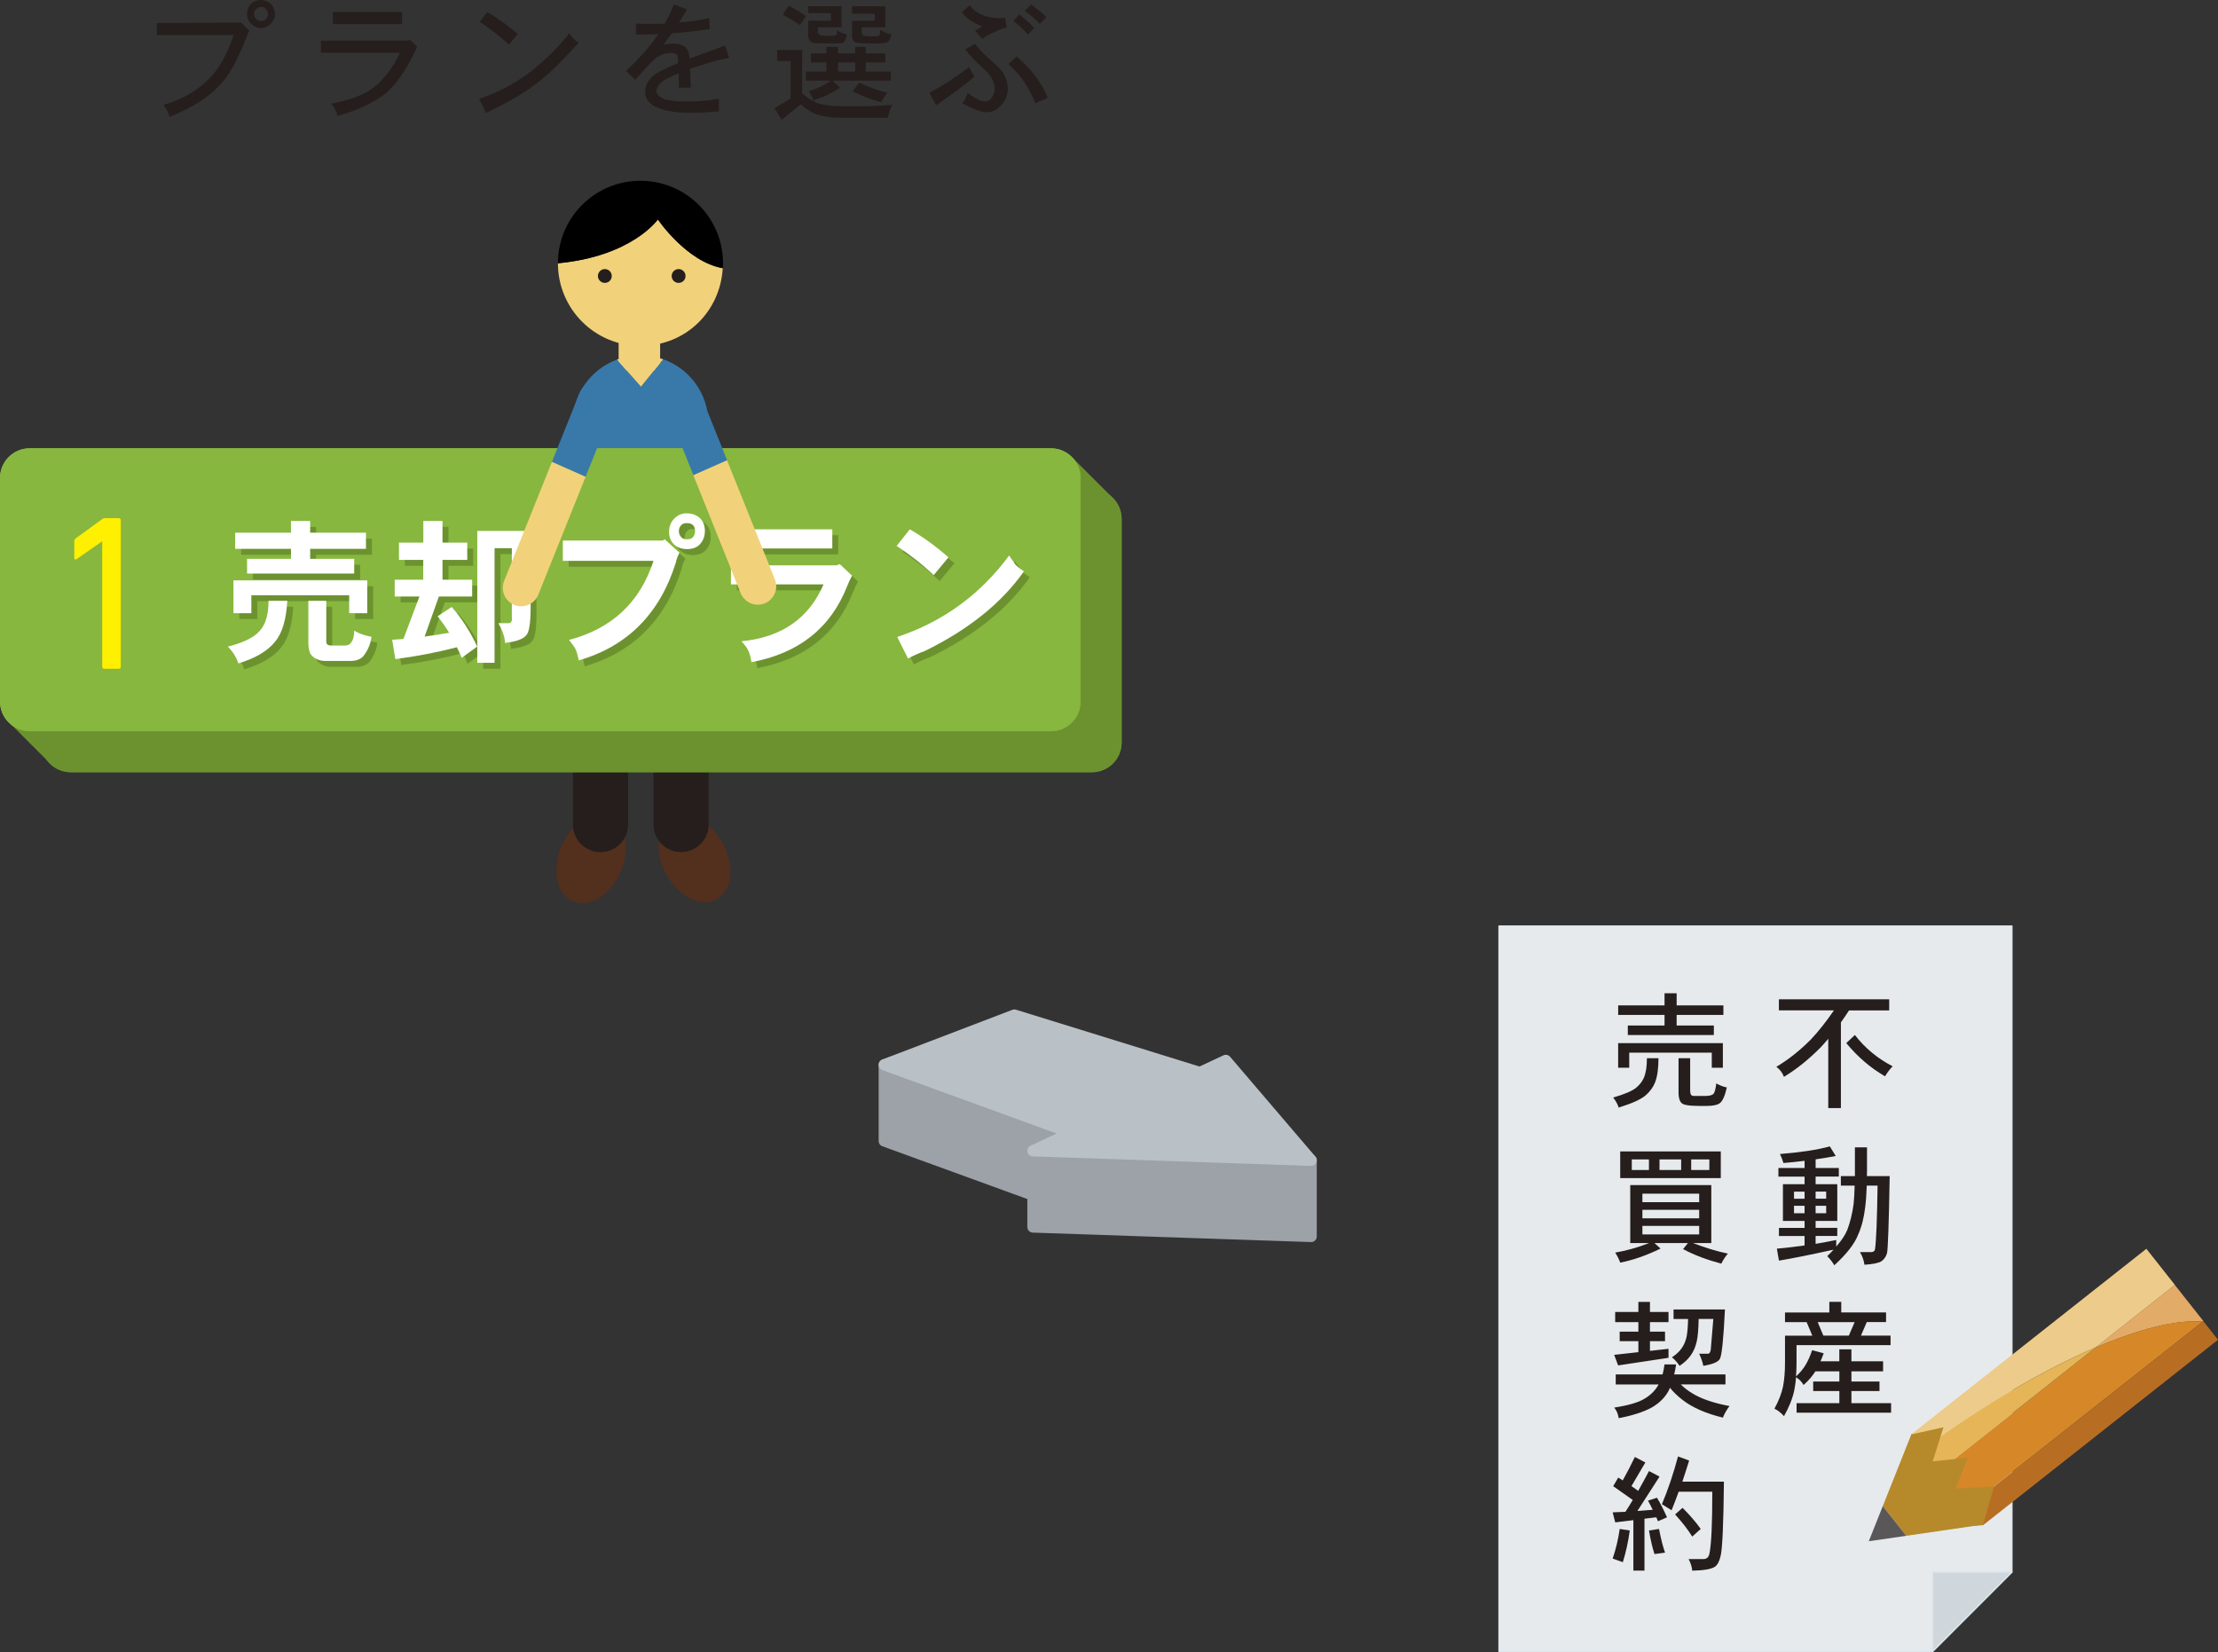 <?xml version="1.0" encoding="UTF-8"?>
<svg id="b" data-name="レイヤー 2" xmlns="http://www.w3.org/2000/svg" viewBox="0 0 501.94 373.87">
  <rect x="0" y="0" width="501.94" height="373.87" fill="#333333" stroke="none"/>
  <g id="c" data-name="レイヤー 1">
    <g>
      <g>
        <path d="M148.88,49.67s-5.85,8.35-22.62,9.91c0,10.33,8.36,18.69,18.67,18.69s18.05-7.78,18.63-17.58c-8.2-1.44-14.68-11.02-14.68-11.02Z" style="fill: #f1d27a;"/>
        <path d="M144.93,40.91c-10.32,0-18.67,8.36-18.67,18.67,16.77-1.56,22.62-9.91,22.62-9.91,0,0,6.48,9.58,14.68,11.02.02-.37.06-.73.06-1.11,0-10.31-8.37-18.67-18.69-18.67Z"/>
      </g>
      <rect x="140" y="74.98" width="9.39" height="8.87" style="fill: #f1d27a;"/>
      <path d="M140.43,197.28c-2.26,5.27-7.12,8.27-10.8,6.66-3.7-1.6-4.85-7.17-2.57-12.44,2.29-5.29,7.12-8.27,10.82-6.66,3.7,1.59,4.84,7.16,2.55,12.44Z" style="fill: #532f1e;"/>
      <path d="M150.79,197.91c-2.78-5.03-2.18-10.69,1.34-12.63,3.53-1.95,8.64.56,11.42,5.59,2.78,5.03,2.19,10.68-1.34,12.63-3.52,1.95-8.63-.55-11.41-5.59Z" style="fill: #532f1e;"/>
      <g>
        <rect x="129.64" y="95.61" width="30.75" height="44.24" style="fill: #3979aa;"/>
        <rect x="129.64" y="129.29" width="30.75" height="15.64" style="fill: #251e1c;"/>
        <path d="M160.31,138.8c0,8.49-6.88,15.37-15.36,15.37s-15.36-6.88-15.36-15.37,6.87-7.21,15.36-7.21,15.36-1.29,15.36,7.21Z" style="fill: #251e1c;"/>
      </g>
      <g>
        <line x1="135.9" y1="140.78" x2="135.9" y2="186.58" style="fill: none; stroke: #251e1c; stroke-linecap: round; stroke-width: 12.49px;"/>
        <line x1="154.12" y1="140.78" x2="154.12" y2="186.58" style="fill: none; stroke: #251e1c; stroke-linecap: round; stroke-width: 12.49px;"/>
      </g>
      <rect x="140.51" y="131.53" width="9.41" height="4.68" style="fill: #fff;"/>
      <g>
        <path d="M150.07,81.3l-5.02,6.2-5.42-6.13c-5.86,2.16-10.04,7.79-10.04,14.4,0,8.48,6.87,15.35,15.36,15.35s15.36-6.87,15.36-15.35c0-6.7-4.28-12.37-10.24-14.48Z" style="fill: #3979aa;"/>
        <path d="M150.07,81.3c-1.61-.57-3.32-.89-5.12-.89s-3.66.35-5.32.97l5.42,6.13,5.02-6.2Z" style="fill: #f1d27a;"/>
      </g>
      <path d="M138.44,62.46c0,.87-.7,1.56-1.56,1.56s-1.57-.7-1.57-1.56.7-1.57,1.57-1.57,1.56.7,1.56,1.57Z" style="fill: #251e1c;"/>
      <path d="M155.14,62.46c0,.87-.7,1.56-1.57,1.56s-1.57-.7-1.57-1.56.7-1.57,1.57-1.57,1.57.7,1.57,1.57Z" style="fill: #251e1c;"/>
      <g>
        <g>
          <polygon points="277.41 243.78 271.2 246.14 229.55 230.98 200.11 240.96 200.11 258.2 233.76 270.45 233.76 277.67 296.72 279.81 296.72 262.57 277.41 243.78" style="fill: #9ca2a7;"/>
          <polygon points="277.41 243.78 271.2 246.14 229.55 230.98 200.11 240.96 200.11 258.2 233.76 270.45 233.76 277.67 296.72 279.81 296.72 262.57 277.41 243.78" style="fill: none; stroke: #9ca2a7; stroke-linejoin: round; stroke-width: 2.54px;"/>
        </g>
        <g>
          <polygon points="296.72 262.57 277.41 239.97 271.55 242.71 229.55 229.71 200.11 240.96 242.42 256.36 233.76 260.42 296.72 262.57" style="fill: #bac1c6;"/>
          <polygon points="296.72 262.57 277.41 239.97 271.55 242.71 229.55 229.71 200.11 240.96 242.42 256.36 233.76 260.42 296.72 262.57" style="fill: none; stroke: #bac1c6; stroke-linejoin: round; stroke-width: 2.54px;"/>
        </g>
      </g>
      <g>
        <g>
          <path d="M16.01,110.73h231.1c3.71,0,6.72,3.01,6.72,6.72v50.58c0,3.71-3.01,6.72-6.72,6.72H16.01c-3.71,0-6.72-3.01-6.72-6.72v-50.58c0-3.71,3.01-6.72,6.72-6.72Z" style="fill: #6c9230;"/>
          <path d="M16.01,110.73h231.1c3.71,0,6.72,3.01,6.72,6.72v50.58c0,3.71-3.01,6.72-6.72,6.72H16.01c-3.71,0-6.72-3.01-6.72-6.72v-50.58c0-3.71,3.01-6.72,6.72-6.72Z" style="fill: #6c9230;"/>
        </g>
        <polygon points="2.45 163.87 11.58 173 15.36 160.75 2.45 163.87" style="fill: #6c9230;"/>
        <polygon points="251.7 112.57 242.57 103.45 238.78 115.69 251.7 112.57" style="fill: #6c9230;"/>
        <g>
          <path d="M6.72,101.45h231.1c3.71,0,6.72,3.01,6.72,6.72v50.58c0,3.71-3.01,6.72-6.72,6.72H6.72c-3.71,0-6.72-3.01-6.72-6.72v-50.58c0-3.71,3.01-6.72,6.72-6.72Z" style="fill: #87b73e;"/>
          <path d="M6.72,101.45h231.1c3.71,0,6.72,3.01,6.72,6.72v50.58c0,3.71-3.01,6.72-6.72,6.72H6.72c-3.71,0-6.72-3.01-6.72-6.72v-50.58c0-3.71,3.01-6.72,6.72-6.72Z" style="fill: #87b73e;"/>
        </g>
        <path d="M23.13,122.56h-.1l-5.67,3.96c-.3.2-.55.1-.55-.3v-3.71c0-.3.1-.5.35-.7l5.87-4.26c.25-.2.45-.3.8-.3h3.01c.3,0,.5.2.5.5v33.1c0,.3-.2.5-.5.5h-3.21c-.3,0-.5-.2-.5-.5v-28.29Z" style="fill: #ffef00;"/>
        <g>
          <path d="M62.13,137.3h4.23c-.24,4.28-1.17,7.38-2.8,9.29-1.7,2.1-4.46,3.73-8.29,4.88-.41-1.36-1.2-2.63-2.37-3.8,3.49-.88,5.88-2.05,7.17-3.51,1.36-1.44,2.04-3.72,2.04-6.85ZM80.35,136.04h-22.13v4.05h-4.05v-7.43h30.28v7.43h-4.09v-4.05ZM54.56,121.88h12.63v-2.65h4.34v2.65h12.63v3.66h-12.63v2.26h9.97v3.34h-24.25v-3.34h9.94v-2.26h-12.63v-3.66ZM71.13,137.3h4.05v9.4c.07.48.44.72,1.11.72h3.08c.69,0,1.2-.26,1.51-.79.41-.53.61-1.39.61-2.58.98.62,2.28,1.09,3.91,1.4-.17,1.55-.78,3.01-1.83,4.38-.67.72-1.65,1.08-2.94,1.08h-5.6c-1.15,0-2.1-.32-2.87-.97-.69-.48-1.04-1.56-1.04-3.23v-9.4Z" style="fill: #6c9230;"/>
          <path d="M91.65,124.13h5.49v-4.91h4.34v4.91h5.6v3.91h-5.6v4.48h6.71v3.8h-7.53l-3.23,9.07c1.77-.24,3.62-.53,5.56-.86-.84-1.36-1.71-2.61-2.62-3.73l3.19-2.12c2.25,2.56,4.17,5.55,5.77,8.97l-3.52,2.55c-.34-.84-.69-1.64-1.08-2.4-4.38,1.15-9.02,2.04-13.92,2.69l-.72-4.38c.84-.05,1.69-.11,2.55-.18l3.62-9.61h-5.6v-3.8h6.46v-4.48h-5.49v-3.91ZM111.27,121.48h10.12v15.28c.12,4.59-.17,7.32-.86,8.18-.55.93-2.19,1.57-4.91,1.9-.05-1.31-.55-2.81-1.51-4.48h2.37c.55-.05.78-.46.68-1.26v-15.71h-3.91v25.94h-3.91v-29.85h1.94Z" style="fill: #6c9230;"/>
          <path d="M155.11,126.43c-.41.72-.68,1.46-.83,2.22-3.61,11.55-10.93,18.93-21.95,22.13-.29-1.27-.51-2.07-.68-2.4-.22-.48-.73-1.22-1.54-2.22,9.71-2.56,16.08-8.53,19.12-17.9h-20.52v-4.59h22.63l.43-.29,3.34,3.05ZM160.84,121.55c0,1.15-.37,2.13-1.11,2.94-.67.74-1.65,1.11-2.94,1.11-1.2,0-2.18-.36-2.94-1.08-.74-.72-1.11-1.66-1.11-2.83,0-1.24.42-2.27,1.26-3.08.77-.74,1.65-1.11,2.65-1.11,1.27,0,2.28.36,3.05,1.08.77.72,1.15,1.71,1.15,2.98ZM158.62,121.55c0-1.22-.61-1.83-1.83-1.83-.62,0-1.04.14-1.26.43-.38.36-.57.82-.57,1.4,0,.5.19.97.57,1.4.26.29.73.43,1.4.43.5,0,.91-.16,1.22-.47.31-.38.47-.84.47-1.36Z" style="fill: #6c9230;"/>
          <path d="M194.17,131.6c-.41.74-.78,1.53-1.11,2.37-3.71,9.47-10.93,15.21-21.67,17.22-.14-.96-.35-1.76-.61-2.4-.24-.65-.79-1.42-1.65-2.33,9.09-.88,15.28-5.18,18.58-12.88h-20.95v-4.3h23.89l.72-.29,2.8,2.62ZM189.69,125.46h-19.3v-4.34h19.3v4.34Z" style="fill: #6c9230;"/>
          <path d="M215.98,127.47l-3.34,4.02c-2.58-2.44-5.38-4.64-8.39-6.6l2.98-3.77c3.01,1.74,5.93,3.86,8.75,6.35ZM233.05,130.63c-5.05,7.17-12.53,13.19-22.46,18.04-1.17.41-2.43.97-3.77,1.69l-2.44-4.88c10.35-3.44,18.8-9.59,25.33-18.44.33.53.8,1.21,1.4,2.04.26.36.91.87,1.94,1.54Z" style="fill: #6c9230;"/>
        </g>
        <g>
          <path d="M60.79,135.96h4.23c-.24,4.28-1.17,7.38-2.8,9.29-1.7,2.1-4.46,3.73-8.29,4.88-.41-1.36-1.2-2.63-2.37-3.8,3.49-.88,5.88-2.05,7.17-3.51,1.36-1.44,2.04-3.72,2.04-6.85ZM79.01,134.71h-22.13v4.05h-4.05v-7.43h30.28v7.43h-4.09v-4.05ZM53.22,120.54h12.63v-2.65h4.34v2.65h12.63v3.66h-12.63v2.26h9.97v3.34h-24.25v-3.34h9.94v-2.26h-12.63v-3.66ZM69.79,135.96h4.05v9.4c.07.48.44.72,1.11.72h3.08c.69,0,1.2-.26,1.51-.79.41-.53.61-1.39.61-2.58.98.62,2.28,1.09,3.91,1.4-.17,1.55-.78,3.01-1.83,4.38-.67.72-1.65,1.08-2.94,1.08h-5.6c-1.15,0-2.1-.32-2.87-.97-.69-.48-1.04-1.56-1.04-3.23v-9.4Z" style="fill: #fff;"/>
          <path d="M90.31,122.8h5.49v-4.91h4.34v4.91h5.6v3.91h-5.6v4.48h6.71v3.8h-7.53l-3.23,9.07c1.77-.24,3.62-.53,5.56-.86-.84-1.36-1.71-2.61-2.62-3.73l3.19-2.12c2.25,2.56,4.17,5.55,5.77,8.97l-3.52,2.55c-.34-.84-.69-1.64-1.08-2.4-4.38,1.15-9.02,2.04-13.92,2.69l-.72-4.38c.84-.05,1.69-.11,2.55-.18l3.62-9.61h-5.6v-3.8h6.46v-4.48h-5.49v-3.91ZM109.94,120.14h10.12v15.28c.12,4.59-.17,7.32-.86,8.18-.55.93-2.19,1.57-4.91,1.9-.05-1.31-.55-2.81-1.51-4.48h2.37c.55-.05.78-.46.68-1.26v-15.71h-3.91v25.94h-3.91v-29.85h1.94Z" style="fill: #fff;"/>
          <path d="M153.77,125.09c-.41.72-.68,1.46-.83,2.22-3.61,11.55-10.93,18.93-21.95,22.13-.29-1.27-.51-2.07-.68-2.4-.22-.48-.73-1.22-1.54-2.22,9.71-2.56,16.08-8.53,19.12-17.9h-20.52v-4.59h22.63l.43-.29,3.34,3.05ZM159.51,120.21c0,1.15-.37,2.13-1.11,2.94-.67.74-1.65,1.11-2.94,1.11-1.2,0-2.18-.36-2.94-1.08-.74-.72-1.11-1.66-1.11-2.83,0-1.24.42-2.27,1.26-3.08.77-.74,1.65-1.11,2.65-1.11,1.27,0,2.28.36,3.05,1.08.77.72,1.15,1.71,1.15,2.98ZM157.29,120.21c0-1.22-.61-1.83-1.83-1.83-.62,0-1.04.14-1.26.43-.38.36-.57.82-.57,1.4,0,.5.19.97.57,1.4.26.29.73.43,1.4.43.5,0,.91-.16,1.22-.47.31-.38.47-.84.47-1.36Z" style="fill: #fff;"/>
          <path d="M192.83,130.26c-.41.74-.78,1.53-1.11,2.37-3.71,9.47-10.93,15.21-21.67,17.22-.14-.96-.35-1.76-.61-2.4-.24-.65-.79-1.42-1.65-2.33,9.09-.88,15.28-5.18,18.58-12.88h-20.95v-4.3h23.89l.72-.29,2.8,2.62ZM188.35,124.12h-19.3v-4.34h19.3v4.34Z" style="fill: #fff;"/>
          <path d="M214.64,126.13l-3.34,4.02c-2.58-2.44-5.38-4.64-8.39-6.6l2.98-3.77c3.01,1.74,5.93,3.86,8.75,6.35ZM231.72,129.29c-5.05,7.17-12.53,13.19-22.46,18.04-1.17.41-2.43.97-3.77,1.69l-2.44-4.88c10.35-3.44,18.8-9.59,25.33-18.44.33.53.8,1.21,1.4,2.04.26.36.91.87,1.94,1.54Z" style="fill: #fff;"/>
        </g>
      </g>
      <g>
        <path d="M138.93,91.92c.86-2.14-.18-4.57-2.31-5.43-2.13-.84-4.57.18-5.41,2.32l-6.31,15.71,7.62,3.38,6.41-15.97Z" style="fill: #3979aa;"/>
        <path d="M124.9,104.52l-10.82,26.96c-.85,2.14.18,4.56,2.31,5.42.31.12.62.2.94.26,1.86.28,3.75-.74,4.48-2.56l10.71-26.69-7.62-3.38Z" style="fill: #f1d27a;"/>
      </g>
      <g>
        <path d="M150.51,91.57c-.86-2.14.17-4.57,2.31-5.42,2.14-.85,4.57.18,5.42,2.31l6.31,15.71-7.62,3.37-6.41-15.97Z" style="fill: #3979aa;"/>
        <path d="M164.54,104.17l10.82,26.96c.86,2.14-.18,4.56-2.32,5.42-.3.11-.61.19-.94.26-1.86.27-3.74-.75-4.48-2.57l-10.71-26.7,7.62-3.37Z" style="fill: #f1d27a;"/>
      </g>
      <g>
        <polygon points="455.3 209.56 339.23 209.56 339.23 373.73 437.33 373.73 455.3 355.75 455.3 209.56" style="fill: #e6eaed; stroke: #dee6ec; stroke-linejoin: round; stroke-width: .3px;"/>
        <polygon points="437.33 373.73 455.3 355.75 437.33 355.75 437.33 373.73" style="fill: #cfd7dd; stroke: #dee6ec; stroke-linejoin: round; stroke-width: .3px;"/>
      </g>
      <g>
        <rect x="439.78" y="319.38" width="67.79" height="5.35" transform="translate(-97.67 362.72) rotate(-38.28)" style="fill: #b86e22;"/>
        <g>
          <polygon points="448.84 345.01 432.6 324.45 426.08 340.83 431.39 347.55 448.84 345.01" style="fill: #b68a2b;"/>
          <polygon points="431.39 347.55 426.08 340.83 422.91 348.78 431.39 347.55" style="fill: #595758;"/>
        </g>
        <g>
          <path d="M498.51,299.05l.11-.09-6.45-8.17-17.92,14.15c9.9-4.25,18.32-6.34,24.26-5.88Z" style="fill: #d68828;"/>
          <path d="M492.18,290.78l-6.45-8.17-53.21,42,2.62,3.33c13.95-10.16,27.53-18.05,39.11-23.02l17.92-14.15Z" style="fill: #e5b558;"/>
          <path d="M498.51,299.05l.11-.09-6.45-8.17-17.92,14.15c9.9-4.25,18.32-6.34,24.26-5.88Z" style="fill: #fff; opacity: .3;"/>
          <path d="M492.18,290.78l-6.45-8.17-53.21,42,2.62,3.33c13.95-10.16,27.53-18.05,39.11-23.02l17.92-14.15Z" style="fill: #fff; opacity: .3;"/>
          <path d="M438.97,332.79l6.45,8.17,53.1-41.91c-5.94-.46-14.37,1.64-24.26,5.88l-35.29,27.86Z" style="fill: #d68828;"/>
          <path d="M474.25,304.93c-11.58,4.96-25.16,12.86-39.11,23.02l3.82,4.84,35.29-27.86Z" style="fill: #e5b558;"/>
        </g>
        <polygon points="432.52 324.61 439.82 322.98 437.37 330.71 445.33 329.87 442.57 336.86 451.25 336.38 448.73 345.16 444.9 345.37 431.84 328.82 432.52 324.61" style="fill: #b68a2b;"/>
      </g>
      <g>
        <path d="M427.53,226.15v2.51h-9.09c-.62.95-1.23,1.86-1.84,2.71v19.38h-2.86v-15.68c-.58.7-1.17,1.36-1.75,1.98-2.68,2.7-5.44,4.92-8.28,6.64-.33-.91-.9-1.67-1.72-2.27,2.68-1.59,5.27-3.64,7.78-6.15,1.71-1.81,3.46-4.01,5.25-6.62h-12.45v-2.51h24.95ZM419.77,234.22c2.27,2.95,5.12,5.31,8.54,7.08-.66.68-1.23,1.44-1.72,2.27-3.28-1.9-6.21-4.41-8.77-7.52l1.95-1.84Z" style="fill: #251e1c;"/>
        <path d="M414.09,259.41l1.34,2.19c-1.42.27-2.93.53-4.55.76v1.95h5.25v1.95h-5.25v1.72h4.9v8.31h-4.9v1.57h4.9v1.84h-4.9v1.78c1.59-.27,3.15-.56,4.66-.87v1.49c1.22-1.4,2.06-2.66,2.51-3.79.66-1.75,1.14-3.7,1.43-5.86.12-1.15.19-2.53.23-4.14h-3.12v-2.16h3.18v-6.5h2.74v5.36c0,.39-.01.77-.03,1.14h5.16c-.19,10.9-.4,16.72-.61,17.46-.23.78-.65,1.38-1.25,1.81-.68.41-1.96.67-3.85.79-.14-1.03-.48-1.98-1.02-2.86h2.51c.52,0,.83-.21.9-.64.27-1.88.47-6.68.58-14.4h-2.45c-.06,1.9-.18,3.53-.35,4.87-.29,2.43-.82,4.48-1.57,6.15-.8,2.1-2.6,4.43-5.42,7-.45-.76-.98-1.45-1.6-2.07.52-.51,1-.99,1.43-1.46-5.3,1.17-9.42,1.99-12.36,2.48l-.47-2.71c2.16-.19,4.25-.44,6.27-.73v-2.13h-5.8v-1.84h5.8v-1.57h-4.9v-8.31h4.9v-1.72h-5.92v-1.95h5.92v-1.63c-1.52.19-3.11.36-4.78.5-.18-.62-.44-1.3-.79-2.04,4.68-.37,8.44-.94,11.28-1.72ZM405.99,271.27h2.39v-1.6h-2.39v1.6ZM408.38,274.56v-1.69h-2.39v1.69h2.39ZM410.88,269.66v1.6h2.39v-1.6h-2.39ZM413.27,274.56v-1.69h-2.39v1.69h2.39Z" style="fill: #251e1c;"/>
        <path d="M413.97,294.61h2.71v2.39h10.14v2.19h-4.37l-1.31,3.06h6.7v2.16h-21.28v3.99c0,1.09-.04,2.12-.12,3.09.89-.82,1.62-1.7,2.19-2.65.54-.91,1.03-2.01,1.46-3.29l2.62.7c-.23.64-.48,1.24-.73,1.81h4.26v-2.71h2.74v2.71h7.17v2.27h-7.17v2.3h6.35v2.16h-6.35v2.74h8.98v2.16h-21.39v-2.16h9.68v-2.74h-5.92v-2.16h5.92v-2.3h-5.42c-.7,1.11-1.59,2.14-2.68,3.09-.43-.74-.99-1.32-1.69-1.75-.1,1.07-.23,2.05-.41,2.94-.39,1.87-1.17,3.82-2.33,5.86-.7-.78-1.42-1.34-2.16-1.69.97-1.77,1.62-3.45,1.95-5.04.29-1.54.44-3.31.44-5.33v-6.15h6.18l-1.28-3.06h-4.9v-2.19h10.03v-2.39ZM412.63,302.25h5.77l1.31-3.06h-8.36l1.28,3.06Z" style="fill: #251e1c;"/>
        <path d="M372.7,239.47h2.62c0,2.33-.26,4.17-.79,5.51-.41,1.03-1.09,1.97-2.04,2.83-1.07.95-3.13,1.89-6.18,2.83-.23-.76-.65-1.52-1.25-2.27,2.58-.74,4.33-1.49,5.25-2.25.8-.68,1.37-1.44,1.72-2.27.45-1.07.67-2.53.67-4.37ZM390.01,227.52v2.16h-10.58v2.39h8.42v2.16h-19.47v-2.16h8.31v-2.39h-10.49v-2.16h10.49v-2.74h2.74v2.74h10.58ZM389.89,236.06v5.57h-2.51v-3.41h-18.68v3.41h-2.51v-5.57h23.7ZM379.87,239.47h2.62v7.29c0,.47.07.8.2.99.14.17.34.26.61.26h2.65c.85,0,1.45-.15,1.78-.44.29-.27.51-1.07.67-2.39.85.47,1.65.77,2.39.9-.45,2-1.01,3.21-1.69,3.64-.6.37-1.55.55-2.86.55h-1.72c-2.25,0-3.58-.22-3.99-.67-.45-.45-.67-1.21-.67-2.27v-7.87Z" style="fill: #251e1c;"/>
        <path d="M368.94,268.18h18.33v13.12h-4.14c2.76,1.07,5.39,1.87,7.9,2.39-.58.66-1.08,1.42-1.49,2.27-3.26-.86-6.15-1.95-8.66-3.29l1.11-1.37h-7.58l1.37,1.25c-3.17,1.55-6.21,2.61-9.12,3.18-.25-.72-.63-1.48-1.14-2.27,2.47-.41,5.03-1.13,7.69-2.16h-4.28v-13.12ZM366.66,260.57h22.76v6.03h-22.76v-6.03ZM373.16,264.77v-2.39h-3.88v2.39h3.88ZM371.68,272.05h12.85v-1.92h-12.85v1.92ZM371.68,275.7h12.85v-1.92h-12.85v1.92ZM384.53,279.34v-1.92h-12.85v1.92h12.85ZM380.45,264.77v-2.39h-4.9v2.39h4.9ZM386.83,264.77v-2.39h-4.11v2.39h4.11Z" style="fill: #251e1c;"/>
        <path d="M377.59,296.89v2.3h-4.2v2.16h3.41v2.16h-3.41v2.19l4.2-.47v2.04l-11.4,1.72-.9-2.39,5.48-.61v-2.48h-4.23v-2.16h4.23v-2.16h-5.25v-2.3h5.25v-2.27h2.62v2.27h4.2ZM390.48,311.02v2.27h-10.11c.7.72,1.59,1.41,2.68,2.07,2.04,1.22,4.82,2.17,8.34,2.83-.7.93-1.19,1.81-1.49,2.62-3.89-.95-6.95-2.3-9.18-4.05-1.13-.88-2.06-1.78-2.8-2.71-.1.21-.19.43-.29.64-.84,1.59-2.17,2.9-3.99,3.91-1.83.97-4.27,1.75-7.32,2.33-.14-.95-.48-1.75-1.02-2.39,3.11-.49,5.34-1.13,6.7-1.92,1.4-.8,2.46-1.81,3.18-3.03.06-.1.12-.19.17-.29h-9.71v-2.27h10.61c.17-.68.32-1.44.44-2.27h2.62c-.12.82-.26,1.57-.44,2.27h11.6ZM378.73,296.33h11.63c-.33,6.78-.72,10.52-1.17,11.22-.39.68-1.63,1.19-3.73,1.54-.14-.78-.45-1.69-.93-2.74h2.07c.27-.06.46-.37.55-.93l.58-6.94h-3.32c-.04,2.27-.18,3.97-.44,5.1-.27,1.22-.72,2.26-1.34,3.12-.64.91-1.49,1.71-2.54,2.39-.45-.7-1.02-1.35-1.72-1.95.89-.56,1.61-1.22,2.16-1.98.52-.72.9-1.58,1.14-2.59.19-.93.31-2.29.35-4.08h-3.29v-2.16Z" style="fill: #251e1c;"/>
        <path d="M369.96,329.7l2.39,1.25-3.15,5.36c.51.33,1.01.69,1.52,1.08.84-1.48,1.65-2.97,2.45-4.49l2.39,1.25-5.01,7.78c1.2-.08,2.36-.17,3.47-.26-.35-.74-.71-1.43-1.08-2.07l2.04-.67c.78,1.3,1.53,2.78,2.27,4.43l-2.04.9c-.14-.31-.26-.61-.38-.9l-2.68.32v11.75h-2.51v-11.42l-4.11.5-.58-2.27c.99-.04,1.95-.08,2.89-.12.58-.89,1.14-1.79,1.66-2.68l-4.43-3.12,1.14-1.95c.35.21.69.43,1.02.64.97-1.73,1.88-3.5,2.74-5.3ZM366.55,346l2.27.35c-.35,2.54-.87,4.94-1.57,7.17l-2.3-.82c.72-2.08,1.25-4.31,1.6-6.7ZM375.44,346c.45,2.31.9,4.1,1.37,5.36l-2.39.32c-.43-1.24-.85-3.02-1.25-5.33l2.27-.35ZM379.75,329.59l2.51.93c-.49,1.57-1,3.17-1.54,4.78h9.41c-.1,9.7-.35,15.31-.76,16.85-.27,1.2-.71,2.01-1.31,2.42-.8.52-2.5.82-5.1.87-.08-.87-.35-1.75-.82-2.62h3.32c.74,0,1.19-.38,1.37-1.14.45-2.02.67-6.72.67-14.11h-7.61c-.51,1.4-1.04,2.8-1.6,4.2l-2.19-1.37c1.42-3.4,2.63-7,3.64-10.81ZM380.77,341.22c1.67,1.67,3.04,3.26,4.11,4.78l-1.92,1.72c-1.01-1.61-2.3-3.28-3.88-5.01l1.69-1.49Z" style="fill: #251e1c;"/>
      </g>
      <g>
        <path d="M56.38,6.91c-2.08,5.46-3.97,9.21-5.68,11.25-1.54,1.87-3.41,3.51-5.62,4.93-1.79,1.13-4.03,2.25-6.73,3.38-.19-.91-.64-1.83-1.34-2.74,4.82-1.4,8.64-3.79,11.45-7.17,1.65-2,3.13-4.88,4.43-8.63h-17.4v-2.71l19.03-.12,1.87,1.81ZM62.26,3.21c-.06.82-.39,1.54-.99,2.16-.6.62-1.32.95-2.16.99-.87-.04-1.63-.36-2.27-.96-.62-.6-.93-1.33-.93-2.19,0-.95.28-1.72.85-2.3.6-.6,1.39-.9,2.36-.9.8,0,1.52.29,2.16.87.6.66.93,1.44.99,2.33ZM60.69,3.21c-.19-1.09-.72-1.63-1.57-1.63-.47,0-.86.16-1.17.47-.29.29-.44.68-.44,1.17,0,.43.16.8.47,1.11.31.29.69.44,1.14.44.82,0,1.34-.51,1.57-1.54Z" style="fill: #251e1c;"/>
        <path d="M94.41,10.58c-2.53,5.5-5.14,9.19-7.84,11.08-2.68,1.9-6.08,3.43-10.2,4.58-.19-.97-.66-1.89-1.4-2.77,4.25-.82,7.42-2.02,9.5-3.61,2.37-1.79,4.39-4.43,6.06-7.93h-17.92v-2.74h19.64l.52-.2,1.63,1.6ZM91,5.45h-15.68v-2.74h15.68v2.74Z" style="fill: #251e1c;"/>
        <path d="M130.93,9.65c-3.52,4.02-6.67,7.09-9.47,9.21-2.9,2.23-6.72,4.46-11.48,6.67l-1.54-3.18c4.14-1.34,7.99-3.36,11.54-6.06,3.24-2.49,6.2-5.41,8.86-8.77.52.88,1.22,1.58,2.1,2.13ZM117.17,7.69l-1.98,2.39c-2.27-2.02-4.48-3.73-6.62-5.13l1.72-2.24c2.53,1.54,4.82,3.2,6.88,4.98Z" style="fill: #251e1c;"/>
        <path d="M165.03,13.17c-1.32.12-3.14.55-5.45,1.31l-3.41,1.08.15,4.28h-2.68c-.04-1.69-.06-2.78-.06-3.26-1.03.45-1.84.81-2.42,1.08-1.73.91-2.59,1.91-2.59,3,0,.7.56,1.27,1.69,1.72.95.39,2.71.58,5.28.58s4.91-.2,7.14-.61v2.83c-2.2.25-4.51.37-6.94.35-2.58-.02-4.76-.35-6.53-.99-2.14-.78-3.21-2.07-3.21-3.88s1.14-3.28,3.41-4.55c.85-.45,2.21-1.06,4.05-1.84-.02-.43-.05-.91-.09-1.46-.14-.54-.62-.82-1.46-.82-1.22,0-2.33.34-3.32,1.02-.7.49-2.3,2.17-4.81,5.04l-2.13-1.98c2.95-2.72,5.4-5.5,7.34-8.34-1.5.06-3.19.09-5.07.09v-2.48c.85.04,2.18.06,3.96.06,1.17,0,2.01-.02,2.54-.06.89-1.55,1.59-3,2.1-4.34l2.94,1.14c-.51.89-1.11,1.88-1.81,2.97,2.47-.19,4.74-.53,6.82-1.02l.17,2.48c-2.62.43-5.49.75-8.6.96-.41.58-1.05,1.47-1.92,2.65.74-.21,1.48-.32,2.21-.32,2.04,0,3.23.77,3.56,2.3.02.1.08.47.18,1.11,2.82-1.05,5.5-2.04,8.04-2.97l.9,2.86Z" style="fill: #251e1c;"/>
        <path d="M175.87,11.31h5.68v9.85c1.52,1.26,2.85,2.04,3.99,2.33,1.44.37,3.11.55,5.01.55h4.52c1.96,0,4.25-.11,6.88-.32-.52,1.01-.86,1.99-1.02,2.94h-10.64c-1.85,0-3.54-.21-5.07-.64-1.24-.35-2.57-1.16-3.99-2.42l-4.34,3.53-1.6-2.62,3.64-2.24v-8.45h-3.06v-2.51ZM178.5,1.28c1.57.83,2.87,1.63,3.88,2.39l-1.37,2.04c-1.01-.76-2.3-1.55-3.88-2.39l1.37-2.04ZM200.35,12.09v2.04h-4.43v2.07h5.68v2.04h-13.2l1.69,1.6c-2.08,1.38-4.09,2.32-6.03,2.83-.21-.64-.55-1.32-1.02-2.04,1.63-.43,3.32-1.22,5.07-2.39h-5.74v-2.04h4.66v-2.07h-3.53v-2.04h3.53v-1.49h2.62v1.49h3.88v-1.49h2.39v1.49h4.43ZM182.92,1.4h7.52v4.78h-5.36v1.14c0,.1.06.22.17.38.08.17.29.28.64.32.41.06,1.13.09,2.16.09.7,0,1.1-.06,1.19-.17.1-.08.16-.44.17-1.08.72.47,1.48.78,2.27.93-.19.93-.41,1.49-.64,1.66-.16.16-.45.26-.87.32-.19.04-.9.06-2.13.06-2.35,0-3.72-.05-4.11-.15-.27-.1-.51-.27-.73-.52-.19-.29-.29-.64-.29-1.05v-3.41h5.13v-1.72h-5.13v-1.57ZM189.66,16.2h3.88v-2.07h-3.88v2.07ZM192.83,1.4h7.52v4.78h-5.36v1.25c0,.1.05.22.15.38.08.17.27.28.58.32.35.06.98.09,1.89.09.82,0,1.28-.07,1.4-.2.1-.12.16-.54.2-1.28.8.52,1.63.87,2.51,1.05-.21.93-.47,1.49-.76,1.66-.16.16-.48.26-.96.32-.19.04-.99.06-2.39.06-2.2,0-3.47-.05-3.82-.15-.27-.08-.5-.24-.67-.5-.19-.27-.29-.59-.29-.96v-3.53h5.13v-1.6h-5.13v-1.69ZM194.44,18.71c2.23,1.05,4.36,1.81,6.38,2.27-.54.62-1,1.34-1.37,2.16-2.47-.64-4.63-1.48-6.5-2.51l1.49-1.92Z" style="fill: #251e1c;"/>
        <path d="M220.52,17.37c-2.64,2.18-5.54,4.33-8.69,6.47l-1.49-2.86c2.86-1.5,5.85-3.43,8.98-5.8l1.19,2.19ZM227.84,6.18c-2.21.68-4.06,1.56-5.54,2.65l-1.63-1.89c.37-.25.91-.57,1.63-.96-.33-.12-.8-.32-1.4-.61-1.38-.68-2.46-1.55-3.23-2.62l1.75-1.52c.8.97,1.77,1.69,2.91,2.16,1.03.43,2.16.67,3.38.73.78.02,1.36-.03,1.75-.15l.38,2.22ZM228.07,20.08c0,1.15-.36,2.22-1.08,3.23-1.01,1.4-2.27,2.1-3.79,2.1-1.13,0-2.94-.68-5.45-2.04.49-.58.91-1.36,1.28-2.33,1.57,1.22,2.85,1.88,3.82,1.95.7-.02,1.26-.36,1.69-1.02.33-.5.52-1.14.58-1.89-.02-1.57-.9-3.12-2.65-4.63-2.1-1.92-3.44-3.35-4.02-4.28l2.22-1.28c.72,1.11,2.21,2.64,4.49,4.6,1.94,1.63,2.91,3.5,2.91,5.6ZM237.13,22.12l-2.83,1.25c-1.4-3.58-3.43-6.53-6.09-8.86l1.87-1.72c3.44,3.03,5.79,6.14,7.05,9.33ZM234.07,6.27l-1.43,1.54c-1.11-1.22-2.21-2.24-3.32-3.06l1.37-1.49c1.11.89,2.23,1.89,3.38,3ZM236.81,3.85l-1.46,1.57c-1.19-1.22-2.33-2.22-3.44-2.97l1.43-1.43c1.3.95,2.46,1.89,3.47,2.83Z" style="fill: #251e1c;"/>
      </g>
    </g>
  </g>
</svg>